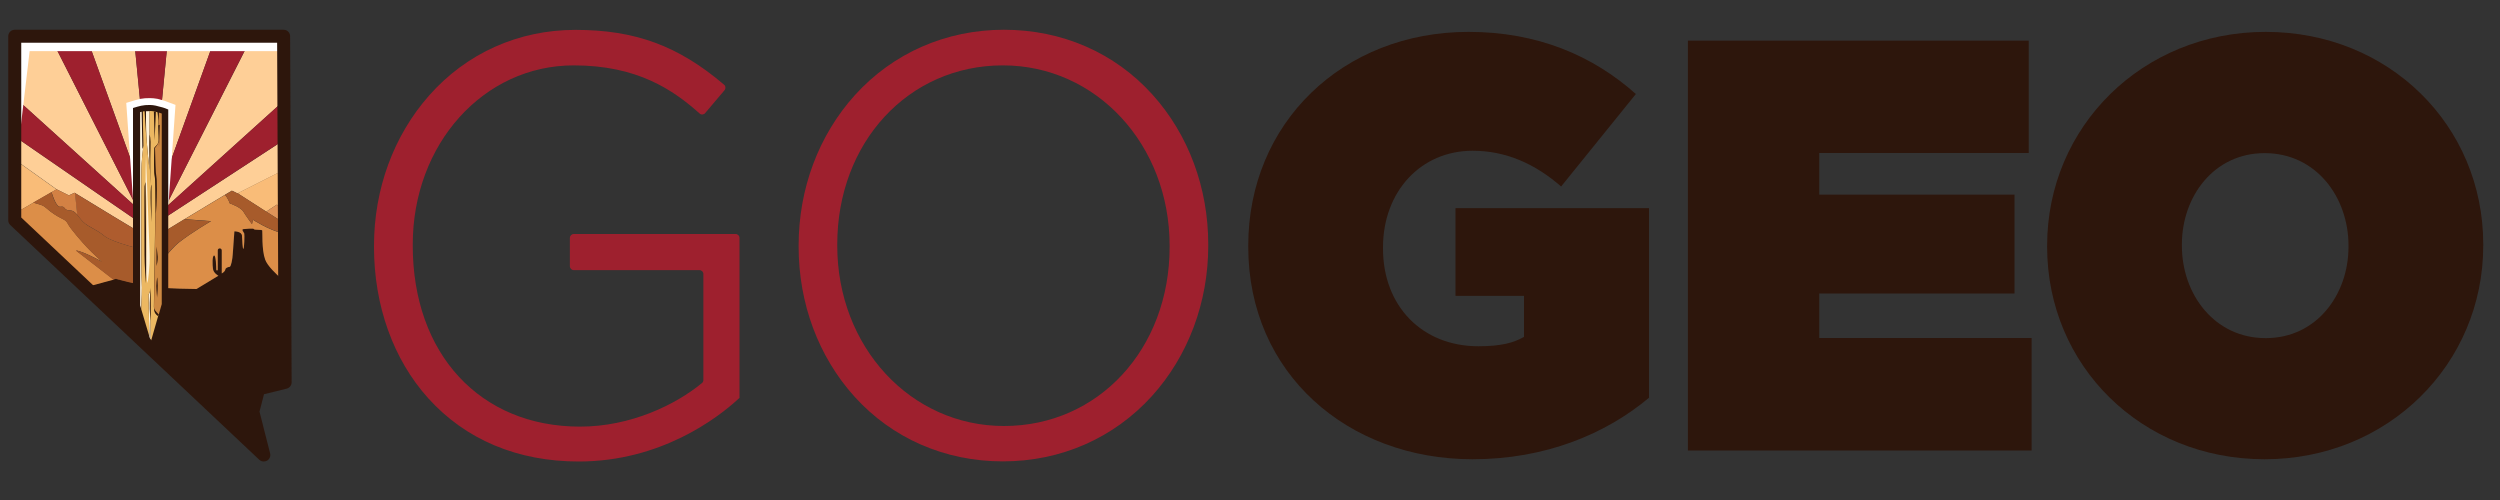 <?xml version="1.0" encoding="utf-8"?>
<!-- Generator: Adobe Illustrator 28.2.0, SVG Export Plug-In . SVG Version: 6.00 Build 0)  -->
<svg version="1.1" id="Layer_1" xmlns="http://www.w3.org/2000/svg" xmlns:xlink="http://www.w3.org/1999/xlink" x="0px" y="0px"
	 viewBox="0 0 200 40" style="enable-background:new 0 0 200 40;" xml:space="preserve">
<rect x="0" y="0" width="200" height="40" fill="#333333" stroke="none"/>
<style type="text/css">
	.st0{fill:#9E202E;}
	.st1{fill:#2D160C;}
	.st2{fill:none;}
	.st3{fill:#FECF97;}
	.st4{fill:#F9BC78;}
	.st5{fill:#DF9459;}
	.st6{fill:#DC8E48;}
	.st7{fill:#A75B2B;}
	.st8{fill:#AE5C2E;}
	.st9{fill:#D38144;}
	.st10{fill:#FFFFFF;}
	.st11{fill:#FFF2D9;}
	.st12{fill:#ECB862;}
	.st13{fill:#CE8942;}
</style>
<g>
	<g>
		<g>
			<path class="st0" d="M45.9,21.61h10.06c0.17,0,0.31,0.14,0.31,0.32v8.47c0,0.1-0.04,0.19-0.12,0.25
				c-2.09,1.72-5.68,3.48-9.75,3.48c-8,0-13.38-5.82-13.38-14.48v-0.09c0-8.04,5.66-14.33,12.88-14.33c5.08,0,7.94,1.95,10.07,3.85
				l0,0c0.13,0.12,0.33,0.1,0.44-0.03l1.55-1.83c0.11-0.14,0.1-0.34-0.04-0.45l0,0c-3.66-3.11-7.11-4.38-11.89-4.38
				c-4.56,0-8.72,1.87-11.71,5.26c-2.84,3.22-4.4,7.49-4.4,12.01v0.09c0,4.7,1.54,9,4.33,12.1c2.99,3.32,7.15,5.07,12.05,5.07
				c6.57,0,11.12-3.49,12.76-5l0.1-0.09V19.04c0-0.18-0.14-0.32-0.31-0.32H45.9c-0.17,0-0.31,0.14-0.31,0.32v2.25
				C45.59,21.47,45.73,21.61,45.9,21.61z"/>
			<path class="st0" d="M80.32,2.38c-4.64,0-8.87,1.86-11.92,5.22c-2.91,3.22-4.51,7.5-4.51,12.04v0.09c0,4.55,1.59,8.81,4.47,12
				c3.02,3.34,7.23,5.18,11.87,5.18c4.64,0,8.87-1.86,11.92-5.22c2.91-3.22,4.51-7.5,4.51-12.04v-0.09c0-4.55-1.59-8.81-4.47-12
				C89.18,4.22,84.96,2.38,80.32,2.38z M80.32,34.08c-7.48,0-13.34-6.34-13.34-14.43v-0.09c0-8.17,5.69-14.33,13.25-14.33
				c7.48,0,13.34,6.34,13.34,14.43v0.09C93.57,27.92,87.87,34.08,80.32,34.08z"/>
			<path class="st1" d="M116.44,23.67h5.48v3.28c-0.82,0.47-1.83,0.75-3.65,0.75c-4.48,0-7.63-3.19-7.63-7.82v-0.09
				c0-4.45,3.01-7.73,7.17-7.73c2.65,0,4.98,1.03,7.08,2.86l5.98-7.4c-3.47-3.09-7.9-4.97-13.38-4.97
				c-10.09,0-17.63,7.31-17.63,17.1v0.09c0,10.16,7.99,17,17.95,17c5.8,0,10.64-2.01,14.11-4.92V16.65h-15.48V23.67z"/>
			<polygon class="st1" points="145.54,23.48 161.16,23.48 161.16,15.57 145.54,15.57 145.54,12.24 162.3,12.24 162.3,3.25 
				135.03,3.25 135.03,36.04 162.53,36.04 162.53,27.04 145.54,27.04 			"/>
			<path class="st1" d="M181.26,2.55c-9.87,0-17.49,7.59-17.49,17.1v0.09c0,9.51,7.54,17,17.4,17s17.49-7.59,17.49-17.1v-0.09
				C198.66,10.04,191.12,2.55,181.26,2.55z M187.88,19.74c0,3.84-2.56,7.31-6.62,7.31c-4.11,0-6.71-3.51-6.71-7.4v-0.09
				c0-3.84,2.56-7.31,6.62-7.31c4.11,0,6.71,3.51,6.71,7.4V19.74z"/>
		</g>
	</g>
	<g>
		<g>
			<path class="st2" d="M11.19,22.75c-0.01,0-0.03-0.01-0.04-0.01C11.16,22.74,11.18,22.74,11.19,22.75z"/>
			<path class="st2" d="M11.08,22.72c-0.02,0-0.03-0.01-0.05-0.01C11.05,22.71,11.06,22.72,11.08,22.72z"/>
			<path class="st2" d="M10.7,22.64c-0.02,0-0.03-0.01-0.05-0.01C10.67,22.63,10.68,22.64,10.7,22.64z"/>
			<path class="st2" d="M10.59,22.62c-0.01,0-0.03-0.01-0.04-0.01C10.56,22.61,10.57,22.61,10.59,22.62z"/>
			<path class="st2" d="M10.45,22.58c-0.01,0-0.02-0.01-0.04-0.01C10.42,22.58,10.43,22.58,10.45,22.58z"/>
			<path class="st2" d="M10.33,22.56c-0.02,0-0.03-0.01-0.05-0.01C10.3,22.55,10.32,22.56,10.33,22.56z"/>
			<path class="st2" d="M10.96,22.7c-0.02,0-0.03-0.01-0.05-0.01C10.93,22.69,10.95,22.69,10.96,22.7z"/>
			<path class="st2" d="M11.34,22.77c-0.01,0-0.02-0.01-0.04-0.01C11.31,22.77,11.32,22.77,11.34,22.77z"/>
			<path class="st2" d="M10.81,22.66c-0.01,0-0.02-0.01-0.04-0.01C10.79,22.66,10.8,22.66,10.81,22.66z"/>
			<path class="st2" d="M11.63,22.83c0.02,0,0.04,0.01,0.06,0.01C11.67,22.84,11.65,22.84,11.63,22.83z"/>
			<path class="st2" d="M11.75,22.86c0.02,0,0.04,0.01,0.06,0.01C11.79,22.86,11.77,22.86,11.75,22.86z"/>
			<path class="st2" d="M10.23,22.54c-0.01,0-0.03-0.01-0.04-0.01C10.2,22.53,10.22,22.53,10.23,22.54z"/>
			<path class="st2" d="M11.52,22.81c0.02,0,0.04,0.01,0.06,0.01C11.56,22.82,11.54,22.81,11.52,22.81z"/>
			<path class="st2" d="M11.97,22.9c0.02,0,0.03,0.01,0.05,0.01C12.01,22.9,11.99,22.9,11.97,22.9z"/>
			<path class="st2" d="M12.08,22.92c0.01,0,0.03,0.01,0.04,0.01C12.11,22.92,12.09,22.92,12.08,22.92z"/>
			<path class="st2" d="M11.45,22.8c-0.01,0-0.03-0.01-0.04-0.01C11.43,22.79,11.44,22.8,11.45,22.8z"/>
			<path class="st2" d="M11.86,22.88c0.02,0,0.04,0.01,0.05,0.01C11.9,22.88,11.88,22.88,11.86,22.88z"/>
			<path class="st2" d="M12.18,22.93c0.01,0,0.02,0,0.03,0.01C12.21,22.94,12.2,22.93,12.18,22.93z"/>
			<path class="st2" d="M10.12,22.51c-0.01,0-0.02-0.01-0.03-0.01C10.09,22.5,10.1,22.51,10.12,22.51z"/>
			<path class="st2" d="M9.34,22.33C9.33,22.33,9.33,22.33,9.34,22.33C9.33,22.33,9.33,22.33,9.34,22.33z"/>
			<path class="st2" d="M9.43,22.35c-0.01,0-0.02,0-0.03-0.01C9.42,22.35,9.42,22.35,9.43,22.35z"/>
			<path class="st2" d="M9.49,22.36c-0.01,0-0.01,0-0.02-0.01C9.47,22.36,9.48,22.36,9.49,22.36z"/>
			<path class="st2" d="M9.31,22.32C9.31,22.32,9.31,22.32,9.31,22.32C9.31,22.32,9.31,22.32,9.31,22.32z"/>
			<path class="st2" d="M9.39,22.34c-0.01,0-0.02,0-0.02-0.01C9.37,22.34,9.38,22.34,9.39,22.34z"/>
			<path class="st2" d="M9.91,22.46c-0.01,0-0.02-0.01-0.04-0.01C9.88,22.46,9.9,22.46,9.91,22.46z"/>
			<path class="st2" d="M9.56,22.38c-0.01,0-0.01,0-0.02,0C9.55,22.38,9.56,22.38,9.56,22.38z"/>
			<path class="st2" d="M10,22.48c-0.01,0-0.02-0.01-0.03-0.01C9.97,22.48,9.99,22.48,10,22.48z"/>
			<path class="st2" d="M9.71,22.42c-0.01,0-0.02-0.01-0.03-0.01C9.69,22.41,9.7,22.42,9.71,22.42z"/>
			<path class="st2" d="M9.81,22.44c-0.01,0-0.02,0-0.02-0.01C9.79,22.44,9.8,22.44,9.81,22.44z"/>
			<path class="st2" d="M9.64,22.4c-0.01,0-0.02,0-0.03-0.01C9.62,22.4,9.63,22.4,9.64,22.4z"/>
			<polygon class="st3" points="10.97,16.64 4.02,2.94 3.56,2.94 3.56,2.9 1.18,2.9 1.18,6.88 1.18,7.79 			"/>
			<path class="st3" d="M1.18,10.92v1.84l3.34,2.38l0.99,0.49l0.45-0.21c0,0,0.01,0.01,0.04,0.02c0.48,0.29,5.3,3.25,6.07,3.64
				c0.06,0.03,0.1,0.05,0.1,0.04c0.02-0.03,1.25-0.77,2.61-1.6c1.19-0.72,2.5-1.51,3.22-1.94c0.34-0.21,0.55-0.33,0.55-0.33
				L19,15.47l0.05-0.02l3.52-1.78V11.3l-10.7,6.98C11.86,18.29,5.63,13.99,1.18,10.92z"/>
			<polygon class="st3" points="22.56,8.19 22.56,2.94 20.15,2.94 13.18,16.66 			"/>
			<polygon class="st3" points="12.06,17.32 12.08,17.25 12.1,17.3 12.09,17.23 17.24,2.94 13.45,2.94 12.08,17.1 10.71,2.94 
				6.92,2.94 12.07,17.21 			"/>
			<path class="st4" d="M1.58,16.85l1.08-0.63l1.46-0.84l0.4-0.23l-3.34-2.38v4.34l0.34-0.2C1.54,16.89,1.56,16.87,1.58,16.85z"/>
			<polygon class="st4" points="19.07,15.5 21.3,16.93 22.15,16.37 22.56,16.65 22.56,13.7 22.56,13.66 19.04,15.44 			"/>
			<polygon class="st5" points="21.3,16.93 22.56,17.73 22.56,16.65 22.15,16.37 			"/>
			<path class="st1" d="M21.22,20.75c-0.29-0.8-0.2-2.23-0.23-2.32c-0.03-0.08-0.65-0.02-0.67-0.11c-0.02-0.09-0.65-0.01-0.84,0
				c-0.19,0.01,0.04,0.25,0.07,0.35c0.03,0.09,0,1.23-0.07,1.23c-0.07,0-0.09-0.67-0.11-1.04s-0.61-0.36-0.61-0.36
				s-0.12,1.47-0.13,1.82c-0.02,0.36-0.12,1-0.25,1.02c-0.12,0.02-0.32,0.08-0.35,0.23c-0.02,0.16-0.28,0.3-0.28,0.3v-1.85
				c0-0.09-0.07-0.16-0.16-0.16c-0.09,0-0.16,0.07-0.16,0.16v1.55c0,0.03-0.03,0.06-0.06,0.06c-0.03,0-0.06-0.03-0.06-0.06
				c0-0.24-0.03-1.15-0.17-1.14c-0.16,0.01-0.15,0.76-0.09,1.09c0.05,0.33,0.43,0.53,0.43,0.53l-1.75,1.06c0,0-2.44-0.02-3.4-0.16
				c-0.03,0-0.06-0.01-0.09-0.01c-0.01,0-0.02,0-0.03-0.01c-0.02,0-0.04-0.01-0.06-0.01c-0.01,0-0.03,0-0.04-0.01
				c-0.02,0-0.04-0.01-0.06-0.01c-0.02,0-0.03-0.01-0.05-0.01c-0.02,0-0.04-0.01-0.06-0.01c-0.02,0-0.04-0.01-0.05-0.01
				c-0.02,0-0.04-0.01-0.06-0.01c-0.02,0-0.04-0.01-0.06-0.01c-0.02,0-0.04-0.01-0.06-0.01c-0.02,0-0.04-0.01-0.06-0.01
				c-0.02,0-0.04-0.01-0.06-0.01c-0.02,0-0.04-0.01-0.06-0.01c-0.01,0-0.02,0-0.03-0.01c-0.01,0-0.02,0-0.03-0.01
				c-0.01,0-0.03-0.01-0.04-0.01c-0.02-0.01-0.05-0.01-0.07-0.02c-0.01,0-0.02,0-0.04-0.01c-0.04-0.01-0.07-0.01-0.11-0.02
				c-0.01,0-0.03-0.01-0.04-0.01c-0.02,0-0.05-0.01-0.07-0.01c-0.02,0-0.03-0.01-0.05-0.01c-0.02,0-0.05-0.01-0.07-0.01
				c-0.02,0-0.03-0.01-0.05-0.01c-0.04-0.01-0.07-0.02-0.11-0.02c-0.01,0-0.02-0.01-0.04-0.01c-0.03-0.01-0.05-0.01-0.08-0.02
				c-0.02,0-0.03-0.01-0.05-0.01c-0.02,0-0.05-0.01-0.07-0.01c-0.01,0-0.03-0.01-0.04-0.01c-0.03-0.01-0.06-0.01-0.1-0.02
				c-0.01,0-0.02-0.01-0.04-0.01c-0.03-0.01-0.05-0.01-0.07-0.02c-0.02,0-0.03-0.01-0.05-0.01c-0.02,0-0.04-0.01-0.06-0.01
				c-0.01,0-0.03-0.01-0.04-0.01c-0.02-0.01-0.05-0.01-0.07-0.02c-0.01,0-0.02-0.01-0.03-0.01c-0.03-0.01-0.06-0.01-0.08-0.02
				c-0.01,0-0.02-0.01-0.03-0.01c-0.02,0-0.04-0.01-0.06-0.01c-0.01,0-0.02-0.01-0.04-0.01c-0.02,0-0.04-0.01-0.06-0.01
				c-0.01,0-0.02,0-0.02-0.01c-0.03-0.01-0.05-0.01-0.07-0.02c-0.01,0-0.02-0.01-0.03-0.01c-0.01,0-0.03-0.01-0.04-0.01
				c-0.01,0-0.02,0-0.03-0.01c-0.01,0-0.03-0.01-0.04-0.01c-0.01,0-0.01,0-0.02,0c-0.02,0-0.04-0.01-0.06-0.01
				c-0.01,0-0.01,0-0.02-0.01c-0.01,0-0.02,0-0.03-0.01c-0.01,0-0.02,0-0.03-0.01c-0.01,0-0.01,0-0.02,0c-0.01,0-0.02,0-0.02-0.01
				c-0.01,0-0.02-0.01-0.03-0.01c0,0,0,0,0,0c-0.01,0-0.02,0-0.02-0.01c0,0,0,0-0.01,0c-0.01,0-0.02,0-0.02,0l-0.2,0.06l-2.22,0.6
				L21.1,36.4l-0.88-3.47l0.47-1.82l2.12-0.53l-0.02-4.68l-0.22-1.56v-2.01C22.09,21.92,21.41,21.26,21.22,20.75z"/>
			<path class="st6" d="M6.08,20.04c0.49,0.02,2.08,0.89,2.08,0.89s-0.79-0.7-1.18-1.13c-0.4-0.42-1.35-1.51-1.54-1.89
				c-0.19-0.38-0.41-0.33-1.07-0.76c-0.66-0.43-0.69-0.61-1.04-0.74c-0.21-0.08-0.49-0.15-0.66-0.2l-1.08,0.63
				c-0.02,0.02-0.04,0.04-0.06,0.06c-0.01,0.01-0.01,0.01-0.02,0.02c-0.23,0.16-0.32,0.27-0.17,0.42c0.15,0.15,0.01,0.1-0.05,0.29
				c-0.01,0.03-0.01,0.04-0.02,0.06l5.61,5.28l2.22-0.6L6.08,20.04z"/>
			<path class="st6" d="M20.16,17.93c0,0-0.48-0.65-0.69-1c-0.21-0.36-1.09-0.66-1.09-0.66s-0.13-0.41-0.38-0.68
				c-0.72,0.43-2.03,1.22-3.22,1.94l2.11,0.16c0,0-1.54,0.89-2.59,1.72c-0.7,0.56-2.01,2.29-2.81,3.4c0.01,0,0.02,0,0.03,0.01
				c0.02,0,0.04,0.01,0.06,0.01c0.02,0,0.04,0.01,0.06,0.01c0.02,0,0.04,0.01,0.06,0.01c0.02,0,0.04,0.01,0.06,0.01
				c0.02,0,0.04,0.01,0.06,0.01c0.02,0,0.04,0.01,0.06,0.01c0.02,0,0.04,0.01,0.05,0.01c0.02,0,0.04,0.01,0.06,0.01
				c0.02,0,0.03,0.01,0.05,0.01c0.02,0,0.04,0.01,0.06,0.01c0.01,0,0.03,0.01,0.04,0.01c0.02,0,0.04,0.01,0.06,0.01
				c0.01,0,0.02,0,0.03,0.01c0.03,0,0.06,0.01,0.09,0.01c0.96,0.14,3.4,0.16,3.4,0.16l1.75-1.06c0,0-0.38-0.2-0.43-0.53
				c-0.05-0.33-0.07-1.09,0.09-1.09c0.14-0.01,0.17,0.9,0.17,1.14c0,0.03,0.03,0.06,0.06,0.06c0.03,0,0.06-0.03,0.06-0.06v-1.55
				c0-0.09,0.07-0.16,0.16-0.16c0.09,0,0.16,0.07,0.16,0.16v1.85c0,0,0.25-0.14,0.28-0.3c0.02-0.16,0.22-0.22,0.35-0.23
				c0.12-0.02,0.23-0.66,0.25-1.02c0.02-0.36,0.13-1.82,0.13-1.82s0.59-0.01,0.61,0.36s0.04,1.04,0.11,1.04
				c0.07,0,0.1-1.13,0.07-1.23c-0.03-0.09-0.26-0.33-0.07-0.35c0.19-0.01,0.82-0.09,0.84,0c0.02,0.09,0.65,0.02,0.67,0.11
				c0.03,0.08-0.06,1.52,0.23,2.32c0.18,0.51,0.87,1.16,1.34,1.57v-3.68c-1.09-0.27-2.32-1.07-2.32-1.07L20.16,17.93z"/>
			<path class="st7" d="M19.07,15.5l-0.02-0.06L19,15.47l-0.45-0.21c0,0-0.21,0.13-0.55,0.33c0.25,0.27,0.38,0.68,0.38,0.68
				s0.88,0.3,1.09,0.66c0.21,0.36,0.69,1,0.69,1l0.08-0.36c0,0,1.23,0.8,2.32,1.07v-0.91l-1.26-0.8L19.07,15.5z"/>
			<path class="st8" d="M6.17,17.18c0.14,0.16,0.27,0.37,0.47,0.56c0.43,0.43,1.02,0.56,1.7,1.13c0.68,0.56,3.38,1.17,3.38,1.17
				l0.34-0.96c-0.77-0.39-5.59-3.35-6.07-3.64L6.17,17.18z"/>
			<path class="st9" d="M4.12,15.37c0.14,0.41,0.41,1.23,0.72,1.17c0.42-0.08,0.22,0.28,0.73,0.29c0.28,0,0.44,0.15,0.61,0.35
				l-0.18-1.74c-0.02-0.02-0.04-0.02-0.04-0.02l-0.45,0.21l-0.99-0.49L4.12,15.37z"/>
			<path class="st7" d="M11.72,20.04c0,0-2.7-0.61-3.38-1.17c-0.68-0.56-1.27-0.69-1.7-1.13c-0.2-0.2-0.33-0.4-0.47-0.56
				c-0.17-0.2-0.33-0.34-0.61-0.35c-0.5-0.01-0.3-0.37-0.73-0.29c-0.32,0.06-0.59-0.76-0.72-1.17l-1.46,0.84
				c0.18,0.05,0.45,0.12,0.66,0.2c0.35,0.13,0.39,0.3,1.04,0.74c0.66,0.43,0.88,0.39,1.07,0.76c0.19,0.38,1.14,1.47,1.54,1.89
				c0.4,0.42,1.18,1.13,1.18,1.13s-1.58-0.87-2.08-0.89l3,2.33l0.2-0.06c0,0,0.01,0,0.02,0c0,0,0,0,0.01,0c0.01,0,0.01,0,0.02,0.01
				c0,0,0,0,0,0c0.01,0,0.02,0,0.03,0.01c0.01,0,0.02,0,0.02,0.01c0.01,0,0.01,0,0.02,0c0.01,0,0.02,0,0.03,0.01
				c0.01,0,0.02,0,0.03,0.01c0.01,0,0.01,0,0.02,0.01c0.02,0,0.04,0.01,0.06,0.01c0.01,0,0.01,0,0.02,0c0.01,0,0.03,0.01,0.04,0.01
				c0.01,0,0.02,0,0.03,0.01c0.01,0,0.03,0.01,0.04,0.01c0.01,0,0.02,0.01,0.03,0.01c0.02,0.01,0.05,0.01,0.07,0.02
				c0.01,0,0.02,0,0.02,0.01c0.02,0,0.04,0.01,0.06,0.01c0.01,0,0.02,0.01,0.04,0.01c0.02,0,0.04,0.01,0.06,0.01
				c0.01,0,0.02,0.01,0.03,0.01c0.03,0.01,0.05,0.01,0.08,0.02c0.01,0,0.02,0.01,0.03,0.01c0.02,0.01,0.05,0.01,0.07,0.02
				c0.01,0,0.03,0.01,0.04,0.01c0.02,0,0.04,0.01,0.06,0.01c0.02,0,0.03,0.01,0.05,0.01c0.02,0.01,0.05,0.01,0.07,0.02
				c0.01,0,0.02,0.01,0.04,0.01c0.03,0.01,0.06,0.01,0.1,0.02c0.01,0,0.03,0.01,0.04,0.01c0.02,0,0.04,0.01,0.07,0.01
				c0.02,0,0.03,0.01,0.05,0.01c0.03,0.01,0.05,0.01,0.08,0.02c0.01,0,0.02,0.01,0.04,0.01c0.04,0.01,0.07,0.02,0.11,0.02
				c0.02,0,0.03,0.01,0.05,0.01c0.02,0,0.05,0.01,0.07,0.01c0.02,0,0.03,0.01,0.05,0.01c0.02,0,0.05,0.01,0.07,0.01
				c0.01,0,0.03,0.01,0.04,0.01c0.04,0.01,0.07,0.01,0.11,0.02c0.01,0,0.02,0.01,0.04,0.01c0.03,0.01,0.05,0.01,0.07,0.02
				c0.01,0,0.03,0.01,0.04,0.01c0.01,0,0.02,0,0.03,0.01c0.8-1.11,2.1-2.84,2.81-3.4c1.06-0.83,2.59-1.72,2.59-1.72l-2.11-0.16
				c-1.37,0.83-2.59,1.57-2.61,1.6c0,0.01-0.04-0.01-0.1-0.04L11.72,20.04z"/>
			<path class="st0" d="M1.18,7.79v3.13c4.45,3.06,10.68,7.36,10.68,7.36l10.7-6.98V8.19l-9.38,8.47l6.96-13.72l0.02-0.04h-2.91
				l-0.01,0.04l-5.15,14.28l0.01,0.07l-0.02-0.04l-0.02,0.07l0.01-0.11L6.92,2.94L6.91,2.9H4l0.02,0.04l6.95,13.7L1.18,7.79z"/>
			<polygon class="st0" points="13.45,2.94 13.45,2.9 10.71,2.9 10.71,2.94 12.08,17.1 			"/>
		</g>
		<polygon class="st10" points="2.37,4.09 22.69,4.09 22.69,2.9 1.18,2.9 1.18,14.21 		"/>
		<g>
			<path class="st10" d="M13.34,8.13c-0.04-0.02-0.09-0.03-0.13-0.05l-0.02-0.01l-0.62-0.17l-0.02,0c-0.18-0.03-0.35-0.05-0.51-0.05
				c-0.01,0-0.03,0-0.04,0l0,0c-0.02,0-0.04,0-0.06,0c-0.12,0-0.23,0.01-0.34,0.01c-0.13,0.01-0.26,0.03-0.38,0.05
				C11.08,7.94,10.97,7.97,10.87,8L10.1,8.23l0.56,8.01l2.82,0.09l0.56-7.94L13.34,8.13z"/>
			<path class="st1" d="M13.15,8.64c-0.04-0.01-0.08-0.03-0.12-0.04l0,0l-0.58-0.15C12.3,8.42,12.16,8.4,12.02,8.4
				c-0.01,0-0.02,0-0.03,0l-0.01,0c-0.02,0-0.04,0-0.06,0c-0.1,0-0.2,0-0.3,0.01c-0.11,0.01-0.22,0.03-0.33,0.05
				c-0.1,0.02-0.19,0.04-0.28,0.07l-0.37,0.11V24.5l0.88,2.95l1.06,0l0.88-3.06V8.76L13.15,8.64z"/>
			<path class="st11" d="M11.69,10.39c0.03,1.18,0.27,3.22,0.27,3.22l0.01-4.72c-0.1,0-0.2,0-0.29,0.01
				C11.68,9.19,11.67,9.7,11.69,10.39z"/>
			<polygon class="st11" points="11.88,23.6 11.95,26.92 12.06,27.3 12.01,23.29 			"/>
			<path class="st11" d="M11.34,22.59c-0.05-0.57-0.03-7.81-0.03-8.8s0.14-1.81,0.15-2.13c0.01-0.27-0.03-2.21-0.04-2.74
				c-0.08,0.02-0.15,0.03-0.21,0.05v15.46l0.09,0.3C11.33,24.07,11.37,22.97,11.34,22.59z"/>
			<path class="st12" d="M12.31,24.54c0-0.44,0.16-9.36,0.13-9.89c-0.03-0.52-0.08-0.73-0.08-1.05c0.01-0.33,0.01-1.81,0.01-1.81
				s0.3-0.24,0.33-0.54c0.03-0.24-0.03-1.72-0.05-2.26c-0.21-0.06-0.43-0.11-0.65-0.11c-0.01,0-0.02,0-0.03,0l-0.01,4.72
				c0,0-0.24-2.04-0.27-3.22c-0.02-0.68-0.02-1.19-0.01-1.5c-0.1,0.01-0.18,0.02-0.26,0.04c0,0.53,0.05,2.47,0.04,2.74
				c-0.01,0.31-0.15,1.13-0.15,2.13s-0.02,8.24,0.03,8.8c0.03,0.38-0.01,1.48-0.04,2.15l0.65,2.18l-0.07-3.32l0.12-0.31l0.06,4
				l0.01,0.03l0.61-2.13C12.53,25.07,12.31,24.83,12.31,24.54z"/>
			<path class="st13" d="M12.93,9.08c-0.08-0.03-0.18-0.06-0.27-0.09c0.02,0.55,0.08,2.02,0.05,2.26c-0.03,0.3-0.33,0.54-0.33,0.54
				s-0.01,1.48-0.01,1.81c-0.01,0.33,0.05,0.53,0.08,1.05c0.03,0.52-0.13,9.44-0.13,9.89c0,0.3,0.22,0.54,0.37,0.66l0.25-0.87V9.08z
				"/>
			<path class="st11" d="M11.81,22.64c0,0,0.21-1.34,0.16-2.4c-0.05-1.07-0.29-7.88-0.29-7.88s-0.08,2.08,0,3
				c0.08,0.91,0.03,4.93,0.01,5.91S11.81,22.64,11.81,22.64z"/>
			<polygon class="st1" points="12.31,8.92 12.37,11.24 12.47,8.92 			"/>
			<polygon class="st1" points="11.56,8.76 11.68,10.67 11.68,8.68 			"/>
			<path class="st1" d="M11.43,8.82c0,0,0.01,2.3,0.03,2.63c0.03,0.33-0.07,0.47-0.07,0.47l-0.06-3.11H11.43z"/>
			<polygon class="st1" points="12.59,8.88 12.68,9.64 12.72,8.88 			"/>
			<polygon class="st1" points="12.78,9.98 12.72,11.76 12.66,10.03 			"/>
			<path class="st1" d="M12.12,14.76c-0.16,0.28,0,3.01,0,3.01V14.76z"/>
			<path class="st1" d="M12.01,14.73c0,0,0-1.16-0.04-2.14c-0.04-0.98,0-1.81,0-1.81s0.11,0.22,0.07,1.15S12.04,14.47,12.01,14.73z"
				/>
			<path class="st1" d="M12.66,11.48l-0.13,0.18l-0.13,0.18l0-0.01l0.04,1.31c0.01,0.22,0.02,0.44,0.03,0.66
				c0.01,0.11,0.02,0.22,0.04,0.32l0.01,0.09l0.01,0.08c0.01,0.06,0.01,0.11,0.01,0.17c0.01,0.22,0.01,0.44,0.01,0.66
				c0,0.22,0,0.44-0.01,0.66c-0.01,0.44-0.03,0.88-0.07,1.32c-0.01-0.44-0.02-0.88-0.03-1.32c-0.01-0.44-0.01-0.88-0.03-1.31
				c0-0.05,0-0.11-0.01-0.16l-0.01-0.08l-0.01-0.08c-0.02-0.11-0.03-0.22-0.04-0.33c-0.01-0.22-0.02-0.44-0.02-0.66
				c0-0.44,0.01-0.88,0.03-1.32l0-0.01l0,0l0.15-0.17L12.66,11.48z"/>
			<path class="st1" d="M11.64,14.57c0,0,0.1,7.73,0.03,8.09c0,0-0.11-1.46-0.11-2.28c0-0.82-0.02-5.29,0-5.47
				C11.58,14.74,11.64,14.57,11.64,14.57z"/>
			<path class="st1" d="M12.52,21.28v-1.56c0,0,0.08,0.53,0.1,0.83C12.64,20.86,12.52,21.28,12.52,21.28z"/>
			<path class="st1" d="M12.59,22.19c-0.03,0-0.12,0.6-0.07,1.05c0.05,0.45,0.04,0.59,0.04,0.59s0.07-0.59,0.06-0.99
				C12.61,22.46,12.59,22.19,12.59,22.19z"/>
			<path class="st1" d="M12.7,25.15c0,0.02-0.32-0.31-0.37-0.45c0,0-0.02,0.21,0.09,0.37c0.11,0.16,0.23,0.22,0.23,0.22L12.7,25.15z
				"/>
			<path class="st1" d="M12.03,23.02c0.01,0.04,0.04,0.79,0.03,1.47c-0.01,0.68-0.01,1.18-0.01,1.18s-0.1-0.81-0.07-1.45
				S12.03,23.02,12.03,23.02z"/>
		</g>
		<g>
			<path class="st1" d="M21.1,36.92c-0.13,0-0.26-0.05-0.36-0.14L0.82,18c-0.1-0.1-0.16-0.23-0.16-0.38V2.9
				c0-0.29,0.23-0.52,0.52-0.52h21.51c0.29,0,0.52,0.23,0.52,0.52l0.12,27.68c0,0.24-0.16,0.45-0.39,0.51l-1.82,0.45l-0.36,1.39
				l0.85,3.34c0.06,0.22-0.04,0.46-0.24,0.58C21.28,36.89,21.19,36.92,21.1,36.92z M1.7,17.4l18.46,17.4l-0.44-1.74
				c-0.02-0.08-0.02-0.17,0-0.26l0.47-1.82c0.05-0.18,0.19-0.33,0.38-0.37l1.72-0.43L22.17,3.42H1.7V17.4z"/>
		</g>
	</g>
</g>
</svg>
